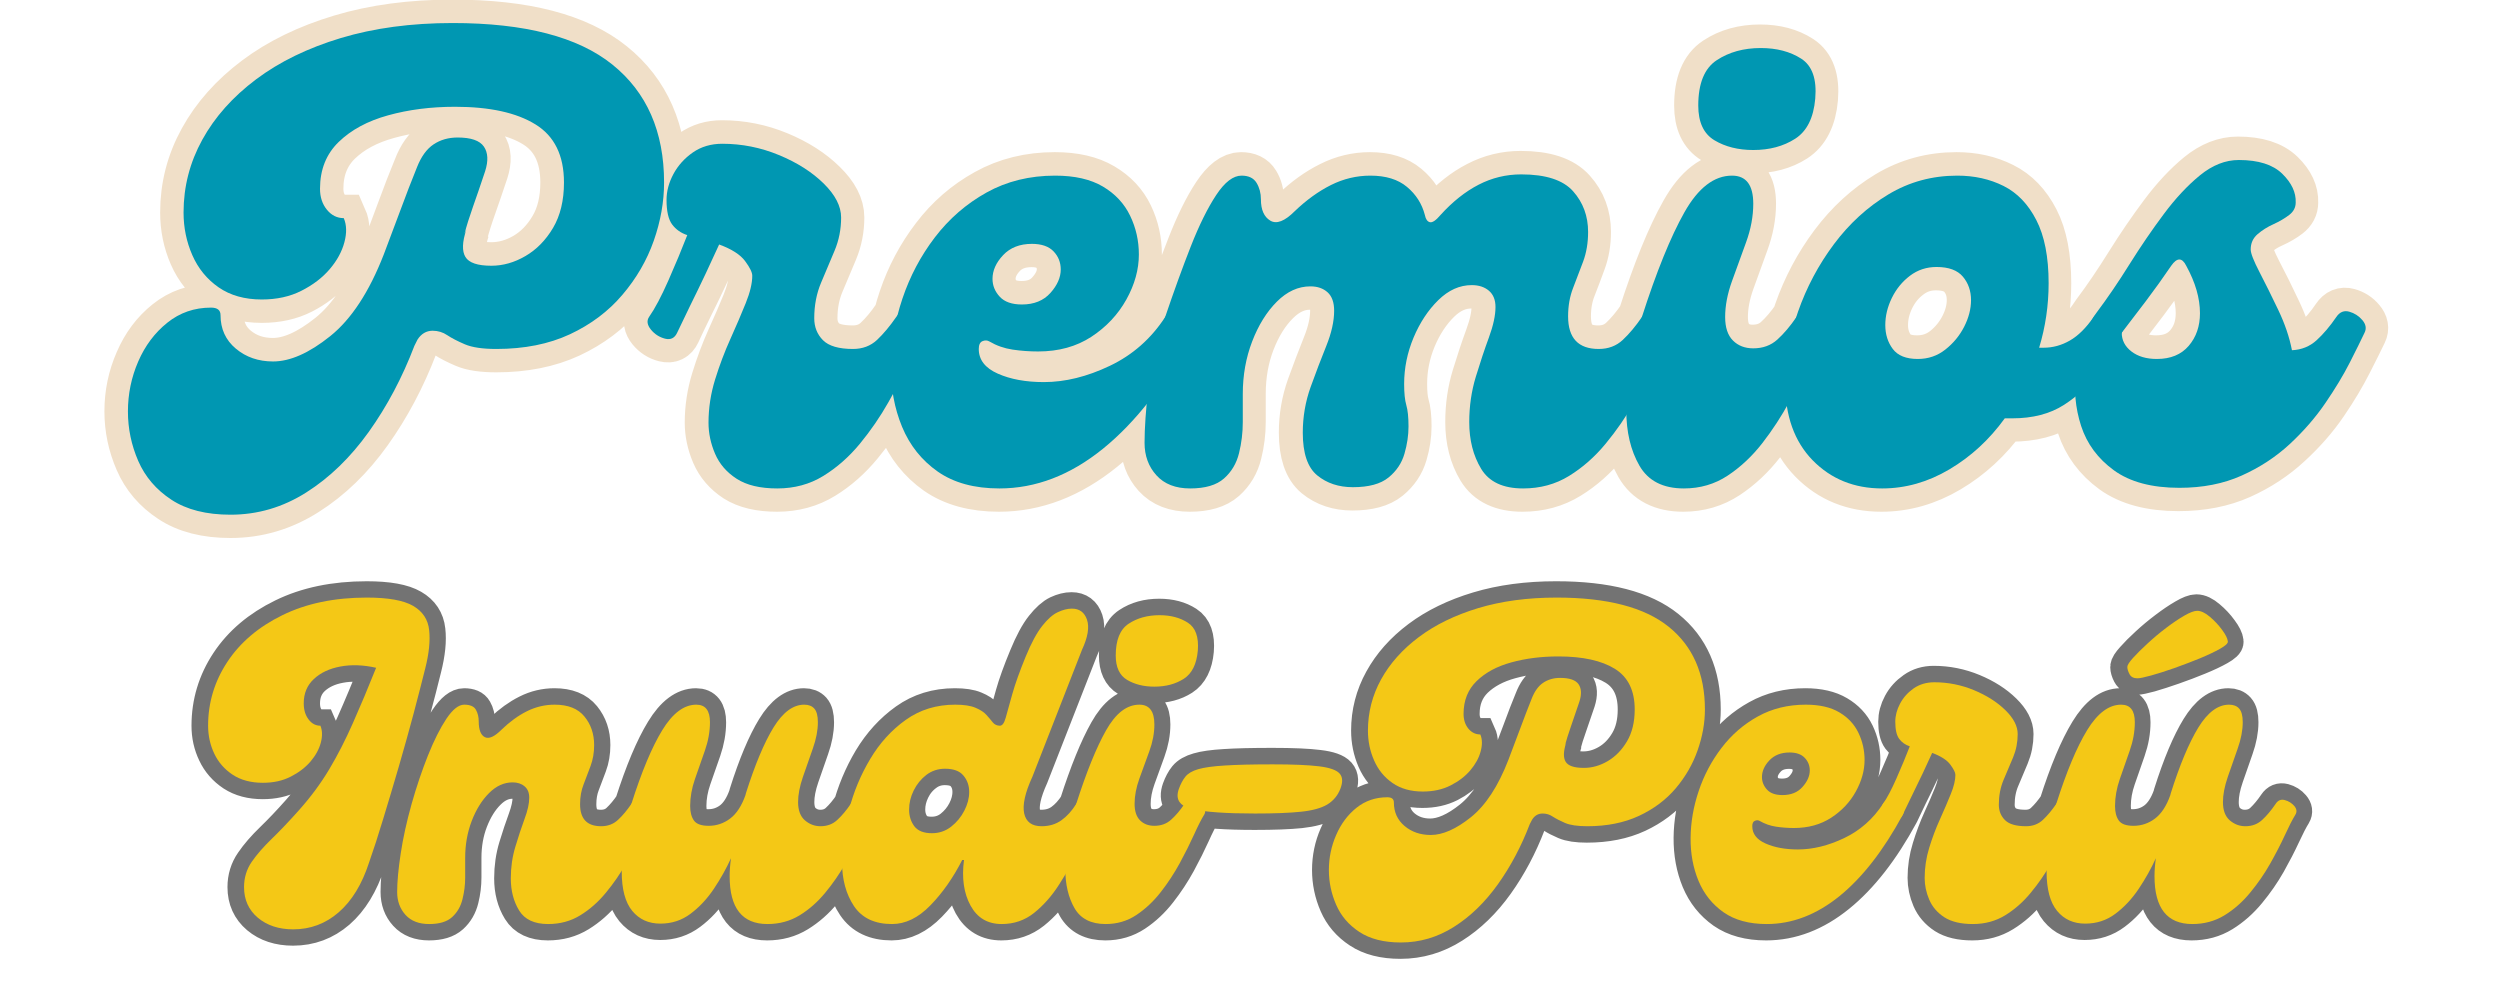 <svg xmlns="http://www.w3.org/2000/svg" xmlns:xlink="http://www.w3.org/1999/xlink" width="500" zoomAndPan="magnify" viewBox="0 0 375 150" height="200" preserveAspectRatio="xMidYMid meet" version="1.0"><defs><g/></defs><path stroke-linecap="butt" transform="matrix(0.696, 0, 0, 0.696, -8.106, 98.922)" fill="none" stroke-linejoin="miter" d="M 74.808 58.133 C 71.717 58.133 69.175 57.302 67.189 55.636 C 65.209 53.964 64.216 51.77 64.216 49.06 C 64.216 47.046 64.771 45.239 65.876 43.64 C 66.982 42.024 68.412 40.369 70.168 38.675 C 71.936 36.969 73.86 34.949 75.936 32.61 C 78.523 29.715 80.728 26.747 82.562 23.7 C 84.392 20.642 86.092 17.332 87.663 13.78 C 89.245 10.212 90.917 6.217 92.667 1.801 C 89.901 1.173 87.332 1.078 84.958 1.526 C 82.607 1.953 80.7 2.851 79.235 4.203 C 77.793 5.555 77.07 7.311 77.07 9.466 C 77.07 10.846 77.412 12.002 78.108 12.922 C 78.815 13.831 79.667 14.285 80.666 14.285 C 81.115 15.284 81.143 16.496 80.761 17.91 C 80.391 19.324 79.651 20.676 78.545 21.972 C 77.44 23.262 76.015 24.356 74.275 25.249 C 72.553 26.124 70.556 26.561 68.278 26.561 C 65.708 26.561 63.537 25.984 61.769 24.833 C 60.002 23.661 58.678 22.146 57.802 20.283 C 56.905 18.426 56.462 16.423 56.462 14.285 C 56.462 9.303 57.847 4.719 60.613 0.533 C 63.402 -3.669 67.363 -7.019 72.497 -9.527 C 77.636 -12.051 83.701 -13.314 90.681 -13.314 C 95.282 -13.314 98.603 -12.713 100.651 -11.513 C 102.699 -10.329 103.844 -8.595 104.091 -6.323 C 104.354 -4.062 104.074 -1.324 103.26 1.897 C 102.57 4.725 101.729 7.973 100.747 11.631 C 99.776 15.278 98.721 19.054 97.582 22.965 C 96.443 26.87 95.321 30.64 94.216 34.27 C 93.122 37.884 92.106 41.054 91.169 43.775 C 89.643 48.437 87.466 52 84.638 54.463 C 81.805 56.91 78.528 58.133 74.808 58.133 Z M 104.108 56.999 C 101.908 56.999 100.208 56.337 99.007 55.013 C 97.807 53.695 97.206 52.056 97.206 50.098 C 97.206 47.899 97.459 45.144 97.969 41.839 C 98.474 38.529 99.26 34.955 100.32 31.106 C 101.398 27.386 102.581 23.902 103.877 20.653 C 105.168 17.41 106.492 14.779 107.844 12.765 C 109.202 10.745 110.476 9.741 111.676 9.741 C 112.939 9.741 113.769 10.1 114.168 10.823 C 114.583 11.547 114.79 12.389 114.79 13.343 C 114.79 15.155 115.228 16.288 116.109 16.731 C 117.001 17.18 118.202 16.642 119.705 15.116 C 121.478 13.427 123.296 12.108 125.176 11.171 C 127.066 10.217 129.058 9.741 131.151 9.741 C 134.046 9.741 136.184 10.593 137.57 12.299 C 138.95 13.993 139.646 16.041 139.646 18.437 C 139.646 20.07 139.393 21.562 138.883 22.914 C 138.389 24.272 137.89 25.591 137.385 26.887 C 136.874 28.177 136.621 29.614 136.621 31.201 C 136.621 34.355 138.136 35.931 141.166 35.931 C 142.614 35.931 143.82 35.477 144.791 34.568 C 145.773 33.648 146.738 32.492 147.675 31.106 C 148.185 30.354 148.842 30.085 149.661 30.298 C 150.491 30.517 151.164 30.938 151.692 31.572 C 152.23 32.2 152.315 32.834 151.944 33.463 C 151.316 34.478 150.553 35.948 149.661 37.873 C 148.78 39.78 147.731 41.822 146.496 44.011 C 145.268 46.176 143.831 48.252 142.182 50.239 C 140.555 52.225 138.714 53.846 136.666 55.109 C 134.624 56.371 132.307 56.999 129.72 56.999 C 126.769 56.999 124.693 56.023 123.492 54.071 C 122.292 52.118 121.691 49.818 121.691 47.169 C 121.691 44.768 122.022 42.485 122.685 40.313 C 123.347 38.147 124.009 36.161 124.671 34.36 C 125.327 32.565 125.658 31.033 125.658 29.771 C 125.658 28.71 125.327 27.891 124.671 27.324 C 124.009 26.752 123.139 26.472 122.062 26.472 C 120.244 26.472 118.561 27.246 117.007 28.8 C 115.469 30.337 114.224 32.34 113.27 34.804 C 112.327 37.244 111.862 39.892 111.862 42.737 L 111.862 46.984 C 111.862 48.555 111.671 50.115 111.284 51.669 C 110.913 53.207 110.178 54.486 109.067 55.501 C 107.962 56.5 106.307 56.999 104.108 56.999 Z M 194.933 31.106 C 195.444 30.354 196.106 30.085 196.92 30.298 C 197.733 30.517 198.412 30.938 198.951 31.572 C 199.489 32.2 199.573 32.834 199.203 33.463 C 198.575 34.478 197.812 35.948 196.92 37.873 C 196.044 39.78 194.99 41.822 193.761 44.011 C 192.526 46.176 191.09 48.252 189.441 50.239 C 187.813 52.225 185.973 53.846 183.925 55.109 C 181.883 56.371 179.566 56.999 176.979 56.999 C 171.565 56.999 168.861 53.571 168.861 46.709 C 168.861 45.509 168.95 44.218 169.135 42.832 C 168.12 45.032 166.891 47.226 165.444 49.408 C 163.996 51.579 162.33 53.369 160.433 54.783 C 158.542 56.203 156.377 56.91 153.93 56.91 C 151.406 56.91 149.38 55.995 147.86 54.16 C 146.35 52.331 145.599 49.492 145.599 45.649 C 145.599 44.201 145.705 42.187 145.918 39.601 C 146.154 37.014 146.738 34.186 147.675 31.106 C 149.891 24.171 152.113 18.88 154.346 15.233 C 156.573 11.57 159.014 9.741 161.656 9.741 C 163.615 9.741 164.591 11.003 164.591 13.522 C 164.591 15.542 164.226 17.584 163.508 19.66 C 162.784 21.742 162.077 23.773 161.381 25.753 C 160.691 27.74 160.344 29.675 160.344 31.572 C 160.344 32.896 160.613 33.934 161.151 34.686 C 161.69 35.438 162.745 35.813 164.31 35.813 C 166.022 35.813 167.564 35.303 168.95 34.27 C 170.336 33.221 171.436 31.538 172.249 29.215 L 172.345 28.823 C 174.297 22.656 176.283 17.932 178.298 14.656 C 180.312 11.379 182.523 9.741 184.918 9.741 C 185.861 9.741 186.579 10.027 187.09 10.593 C 187.595 11.166 187.853 12.142 187.853 13.522 C 187.853 15.295 187.488 17.203 186.764 19.245 C 186.04 21.293 185.334 23.324 184.643 25.338 C 183.953 27.353 183.605 29.148 183.605 30.719 C 183.605 32.486 184.088 33.799 185.059 34.663 C 186.04 35.51 187.168 35.931 188.425 35.931 C 189.873 35.931 191.079 35.477 192.05 34.568 C 193.037 33.648 193.996 32.492 194.933 31.106 Z M 203.815 56.999 C 200.112 56.999 197.385 55.709 195.646 53.122 C 193.912 50.536 193.043 47.355 193.043 43.567 C 193.043 40.05 193.542 36.33 194.541 32.425 C 195.556 28.514 197.088 24.845 199.13 21.416 C 201.195 17.988 203.748 15.189 206.794 13.017 C 209.858 10.835 213.404 9.741 217.432 9.741 C 219.323 9.741 220.787 9.965 221.814 10.408 C 222.863 10.84 223.655 11.356 224.193 11.957 C 224.732 12.557 225.186 13.096 225.557 13.573 C 225.938 14.05 226.449 14.285 227.077 14.285 C 227.588 14.285 227.992 13.719 228.3 12.58 C 228.626 11.441 229.091 9.757 229.708 7.524 C 230.337 5.28 231.324 2.548 232.66 -0.667 C 233.849 -3.557 235.022 -5.745 236.194 -7.221 C 237.361 -8.696 238.478 -9.689 239.538 -10.2 C 240.616 -10.705 241.631 -10.957 242.585 -10.957 C 244.218 -10.957 245.301 -10.149 245.839 -8.539 C 246.378 -6.934 246.013 -4.78 244.756 -2.076 L 234.068 25.249 C 232.503 28.71 231.913 31.353 232.317 33.188 C 232.733 35.017 233.978 35.931 236.054 35.931 C 237.687 35.931 239.101 35.51 240.301 34.663 C 241.502 33.799 242.579 32.615 243.533 31.106 C 244.021 30.354 244.661 30.085 245.446 30.298 C 246.249 30.517 246.905 30.938 247.433 31.572 C 247.971 32.2 248.084 32.834 247.775 33.463 C 246.636 35.662 245.424 38.108 244.134 40.801 C 242.838 43.478 241.401 46.047 239.813 48.51 C 238.248 50.957 236.453 52.982 234.438 54.598 C 232.424 56.203 230.096 56.999 227.447 56.999 C 224.434 56.999 222.196 55.675 220.731 53.033 C 219.284 50.384 218.818 47.108 219.323 43.203 L 218.953 43.203 C 217 47.046 214.717 50.306 212.102 52.982 C 209.488 55.664 206.727 56.999 203.815 56.999 Z M 212.422 37.429 C 213.993 37.429 215.379 36.964 216.579 36.021 C 217.78 35.067 218.723 33.917 219.418 32.565 C 220.109 31.207 220.456 29.872 220.456 28.548 C 220.456 27.162 220.047 25.984 219.233 25.018 C 218.414 24.031 217.096 23.537 215.261 23.537 C 213.757 23.537 212.416 23.986 211.249 24.878 C 210.077 25.753 209.162 26.87 208.5 28.222 C 207.838 29.58 207.507 30.949 207.507 32.329 C 207.507 33.715 207.889 34.916 208.64 35.931 C 209.392 36.93 210.655 37.429 212.422 37.429 Z M 260.337 5.864 C 258.076 5.864 256.124 5.381 254.474 4.41 C 252.841 3.423 252.028 1.672 252.028 -0.852 C 252.028 -4.191 252.959 -6.474 254.822 -7.703 C 256.685 -8.937 258.895 -9.549 261.465 -9.549 C 263.866 -9.549 265.897 -9.016 267.558 -7.939 C 269.236 -6.861 269.954 -4.842 269.707 -1.89 C 269.443 1.016 268.428 3.041 266.661 4.18 C 264.904 5.302 262.8 5.864 260.337 5.864 Z M 249.862 56.999 C 246.703 56.999 244.47 55.855 243.146 53.56 C 241.822 51.254 241.16 48.46 241.16 45.183 C 241.16 42.984 241.373 40.655 241.805 38.192 C 242.254 35.729 242.821 33.373 243.516 31.106 C 245.727 24.233 247.876 18.953 249.952 15.278 C 252.028 11.586 254.424 9.741 257.128 9.741 C 259.266 9.741 260.337 11.154 260.337 13.988 C 260.337 15.879 259.973 17.814 259.254 19.801 C 258.531 21.787 257.824 23.739 257.128 25.664 C 256.438 27.588 256.09 29.4 256.09 31.106 C 256.09 32.677 256.483 33.855 257.268 34.641 C 258.054 35.426 259.075 35.813 260.337 35.813 C 261.796 35.813 263.014 35.376 263.984 34.501 C 264.949 33.625 265.914 32.492 266.868 31.106 C 267.373 30.354 268.018 30.068 268.804 30.253 C 269.589 30.438 270.251 30.865 270.79 31.521 C 271.329 32.183 271.435 32.8 271.115 33.373 C 270.481 34.383 269.746 35.841 268.899 37.732 C 268.052 39.606 267.031 41.654 265.83 43.87 C 264.629 46.07 263.249 48.163 261.695 50.149 C 260.158 52.129 258.413 53.768 256.46 55.064 C 254.508 56.354 252.308 56.999 249.862 56.999 Z M 282.09 33.188 C 275.84 33.188 271.334 32.868 268.563 32.239 C 265.796 31.611 264.82 30.152 265.634 27.88 C 266.021 26.814 266.487 25.939 267.042 25.249 C 267.609 24.553 268.54 24.025 269.836 23.655 C 271.127 23.268 273.034 22.999 275.559 22.847 C 278.078 22.679 281.518 22.595 285.872 22.595 C 290.27 22.595 293.603 22.741 295.864 23.032 C 298.142 23.307 299.612 23.823 300.269 24.575 C 300.931 25.333 300.981 26.432 300.409 27.88 C 299.853 29.339 298.911 30.461 297.57 31.246 C 296.246 32.032 294.355 32.554 291.892 32.817 C 289.451 33.064 286.18 33.188 282.09 33.188 Z M 347.017 -13.314 C 357.924 -13.314 365.97 -11.221 371.154 -7.035 C 376.35 -2.85 378.953 3.086 378.953 10.779 C 378.953 13.668 378.431 16.602 377.382 19.57 C 376.35 22.522 374.784 25.249 372.675 27.74 C 370.565 30.231 367.922 32.223 364.735 33.715 C 361.554 35.191 357.851 35.931 353.637 35.931 C 351.562 35.931 349.968 35.696 348.863 35.219 C 347.752 34.742 346.871 34.287 346.209 33.855 C 345.547 33.406 344.806 33.188 343.993 33.188 C 343.056 33.188 342.298 33.625 341.732 34.501 L 341.243 35.449 L 341.524 34.775 L 341.243 35.449 C 339.414 40.229 337.114 44.561 334.348 48.437 C 331.576 52.314 328.423 55.367 324.883 57.6 C 321.359 59.844 317.555 60.972 313.459 60.972 C 309.801 60.972 306.816 60.209 304.51 58.683 C 302.215 57.179 300.555 55.232 299.522 52.847 C 298.479 50.446 297.957 47.955 297.957 45.368 C 297.957 42.726 298.479 40.207 299.522 37.822 C 300.555 35.426 302.013 33.468 303.91 31.965 C 305.801 30.438 308.006 29.675 310.531 29.675 C 311.468 29.675 311.939 30.057 311.939 30.809 C 311.939 32.901 312.707 34.59 314.245 35.886 C 315.799 37.177 317.679 37.822 319.878 37.822 C 322.459 37.822 325.348 36.548 328.53 33.996 C 331.716 31.437 334.41 27.324 336.609 21.646 C 337.439 19.509 338.275 17.293 339.123 15.003 C 339.97 12.692 340.806 10.532 341.636 8.517 C 342.27 6.873 343.101 5.701 344.127 5.011 C 345.177 4.315 346.394 3.973 347.774 3.973 C 349.789 3.973 351.113 4.433 351.747 5.353 C 352.375 6.262 352.437 7.502 351.932 9.073 C 351.236 11.149 350.625 12.95 350.086 14.47 C 349.547 15.98 349.121 17.332 348.812 18.533 L 349.093 17.865 C 348.459 19.756 348.414 21.147 348.953 22.039 C 349.491 22.914 350.798 23.358 352.874 23.358 C 354.647 23.358 356.359 22.87 358.019 21.899 C 359.697 20.917 361.083 19.492 362.177 17.635 C 363.282 15.772 363.838 13.488 363.838 10.779 C 363.838 6.688 362.401 3.754 359.523 1.987 C 356.662 0.219 352.616 -0.667 347.382 -0.667 C 343.74 -0.667 340.368 -0.235 337.277 0.623 C 334.185 1.47 331.694 2.811 329.798 4.64 C 327.924 6.47 326.987 8.832 326.987 11.727 C 326.987 12.984 327.329 14.05 328.025 14.908 C 328.715 15.755 329.562 16.176 330.561 16.176 C 331.01 17.18 331.038 18.387 330.656 19.801 C 330.286 21.214 329.545 22.572 328.44 23.863 C 327.329 25.153 325.909 26.247 324.17 27.139 C 322.448 28.015 320.456 28.452 318.195 28.452 C 315.608 28.452 313.431 27.841 311.664 26.606 C 309.891 25.378 308.572 23.756 307.692 21.742 C 306.816 19.722 306.379 17.584 306.379 15.323 C 306.379 11.418 307.321 7.749 309.218 4.315 C 311.108 0.87 313.813 -2.177 317.336 -4.819 C 320.86 -7.467 325.13 -9.543 330.145 -11.053 C 335.161 -12.562 340.783 -13.314 347.017 -13.314 Z M 392.284 56.999 C 388.502 56.999 385.394 56.152 382.965 54.463 C 380.546 52.752 378.757 50.502 377.584 47.702 C 376.417 44.886 375.85 41.794 375.878 38.422 C 375.912 35.056 376.495 31.684 377.634 28.318 C 378.773 24.946 380.412 21.865 382.549 19.066 C 384.687 16.249 387.285 13.993 390.348 12.299 C 393.406 10.593 396.862 9.741 400.711 9.741 C 403.662 9.741 406.069 10.296 407.932 11.401 C 409.795 12.495 411.164 13.954 412.039 15.783 C 412.914 17.618 413.352 19.57 413.352 21.646 C 413.352 23.924 412.724 26.191 411.461 28.452 C 410.216 30.719 408.454 32.593 406.176 34.085 C 403.915 35.561 401.239 36.302 398.147 36.302 C 396.823 36.302 395.533 36.206 394.27 36.021 C 393.008 35.825 391.846 35.409 390.786 34.775 C 390.46 34.59 390.107 34.585 389.725 34.753 C 389.355 34.91 389.17 35.303 389.17 35.931 C 389.17 37.564 390.129 38.81 392.054 39.668 C 393.978 40.515 396.296 40.942 399 40.942 C 402.215 40.942 405.536 40.122 408.97 38.495 C 412.398 36.846 415.187 34.383 417.324 31.106 C 417.829 30.354 418.491 30.085 419.305 30.298 C 420.141 30.517 420.814 30.938 421.336 31.572 C 421.875 32.2 421.959 32.834 421.594 33.463 C 417.425 41.155 412.864 47.001 407.91 51.002 C 402.972 55.002 397.76 56.999 392.284 56.999 Z M 395.701 29.215 C 397.519 29.215 398.938 28.632 399.971 27.465 C 401.014 26.292 401.542 25.108 401.542 23.908 C 401.542 22.847 401.177 21.938 400.453 21.186 C 399.729 20.418 398.646 20.031 397.199 20.031 C 395.37 20.031 393.917 20.603 392.839 21.742 C 391.779 22.881 391.246 24.076 391.246 25.338 C 391.246 26.337 391.611 27.24 392.334 28.037 C 393.053 28.823 394.18 29.215 395.701 29.215 Z M 454.664 31.106 C 455.174 30.354 455.836 30.085 456.65 30.298 C 457.463 30.517 458.142 30.938 458.681 31.572 C 459.219 32.2 459.298 32.834 458.911 33.463 C 458.282 34.478 457.525 35.948 456.65 37.873 C 455.775 39.78 454.72 41.822 453.491 44.011 C 452.257 46.176 450.82 48.252 449.171 50.239 C 447.544 52.225 445.703 53.846 443.655 55.109 C 441.613 56.371 439.296 56.999 436.709 56.999 C 434.128 56.999 432.075 56.517 430.549 55.546 C 429.045 54.564 427.957 53.302 427.295 51.759 C 426.633 50.21 426.307 48.645 426.307 47.08 C 426.307 44.875 426.633 42.709 427.295 40.571 C 427.957 38.417 428.725 36.363 429.606 34.411 C 430.498 32.453 431.273 30.663 431.935 29.03 C 432.597 27.386 432.928 25.995 432.928 24.856 C 432.928 24.362 432.563 23.633 431.845 22.662 C 431.121 21.68 429.814 20.838 427.917 20.148 C 427.351 21.394 426.672 22.853 425.886 24.53 C 425.106 26.208 424.31 27.846 423.513 29.445 C 422.728 31.044 422.088 32.385 421.594 33.463 C 421.213 34.276 420.59 34.579 419.726 34.36 C 418.884 34.147 418.172 33.693 417.605 33.002 C 417.05 32.307 416.96 31.678 417.33 31.106 C 418.222 29.849 419.198 28.003 420.259 25.568 C 421.336 23.139 422.284 20.855 423.098 18.718 C 422.161 18.409 421.403 17.876 420.837 17.124 C 420.264 16.356 419.984 15.127 419.984 13.432 C 419.984 12.108 420.326 10.801 421.022 9.511 C 421.712 8.214 422.688 7.132 423.951 6.256 C 425.213 5.364 426.689 4.915 428.383 4.915 C 431.351 4.915 434.201 5.488 436.945 6.627 C 439.683 7.766 441.933 9.202 443.706 10.941 C 445.473 12.664 446.36 14.369 446.36 16.064 C 446.36 17.831 446.029 19.509 445.367 21.091 C 444.705 22.662 444.026 24.272 443.336 25.916 C 442.64 27.549 442.298 29.339 442.298 31.291 C 442.298 32.615 442.735 33.726 443.611 34.618 C 444.486 35.494 446.006 35.931 448.155 35.931 C 449.603 35.931 450.809 35.477 451.78 34.568 C 452.767 33.648 453.727 32.492 454.664 31.106 Z M 472.152 4.063 C 471.339 4.063 470.766 3.765 470.446 3.165 C 470.138 2.564 469.986 2.048 469.986 1.616 C 469.986 1.235 470.39 0.584 471.21 -0.319 C 472.023 -1.245 473.061 -2.283 474.323 -3.439 C 475.586 -4.606 476.921 -5.723 478.335 -6.783 C 479.755 -7.86 481.062 -8.747 482.263 -9.437 C 483.463 -10.144 484.378 -10.497 485.006 -10.497 C 485.82 -10.497 486.729 -10.065 487.727 -9.207 C 488.743 -8.36 489.629 -7.411 490.381 -6.368 C 491.15 -5.335 491.571 -4.505 491.627 -3.877 C 491.689 -3.489 491.139 -2.968 489.966 -2.306 C 488.799 -1.644 487.329 -0.953 485.562 -0.23 C 483.806 0.494 481.982 1.184 480.091 1.846 C 478.2 2.508 476.528 3.047 475.087 3.462 C 473.639 3.861 472.663 4.063 472.152 4.063 Z M 501.922 31.106 C 502.427 30.354 503.089 30.085 503.909 30.298 C 504.722 30.517 505.395 30.938 505.934 31.572 C 506.473 32.2 506.563 32.834 506.192 33.463 C 505.558 34.478 504.801 35.948 503.909 37.873 C 503.028 39.78 501.973 41.822 500.744 44.011 C 499.515 46.176 498.074 48.252 496.43 50.239 C 494.797 52.225 492.962 53.846 490.914 55.109 C 488.866 56.371 486.555 56.999 483.968 56.999 C 478.554 56.999 475.844 53.571 475.844 46.709 C 475.844 45.509 475.939 44.218 476.124 42.832 C 475.109 45.032 473.875 47.226 472.433 49.408 C 470.985 51.579 469.313 53.369 467.422 54.783 C 465.532 56.203 463.36 56.91 460.914 56.91 C 458.395 56.91 456.369 55.995 454.849 54.16 C 453.339 52.331 452.582 49.492 452.582 45.649 C 452.582 44.201 452.694 42.187 452.907 39.601 C 453.137 37.014 453.721 34.186 454.664 31.106 C 456.874 24.171 459.102 18.88 461.329 15.233 C 463.562 11.57 465.997 9.741 468.645 9.741 C 470.598 9.741 471.574 11.003 471.574 13.522 C 471.574 15.542 471.215 17.584 470.491 19.66 C 469.768 21.742 469.061 23.773 468.371 25.753 C 467.675 27.74 467.333 29.675 467.333 31.572 C 467.333 32.896 467.602 33.934 468.14 34.686 C 468.679 35.438 469.728 35.813 471.299 35.813 C 473.005 35.813 474.553 35.303 475.939 34.27 C 477.32 33.221 478.425 31.538 479.238 29.215 L 479.328 28.823 C 481.286 22.656 483.267 17.932 485.281 14.656 C 487.301 11.379 489.506 9.741 491.907 9.741 C 492.844 9.741 493.568 10.027 494.073 10.593 C 494.584 11.166 494.836 12.142 494.836 13.522 C 494.836 15.295 494.477 17.203 493.753 19.245 C 493.03 21.293 492.323 23.324 491.627 25.338 C 490.937 27.353 490.589 29.148 490.589 30.719 C 490.589 32.486 491.077 33.799 492.048 34.663 C 493.03 35.51 494.152 35.931 495.414 35.931 C 496.862 35.931 498.068 35.477 499.039 34.568 C 500.02 33.648 500.985 32.492 501.922 31.106 Z M 501.922 31.106 " stroke="#737373" stroke-width="7.09" stroke-opacity="1" stroke-miterlimit="4"/><g fill="#f4c816" fill-opacity="1"><g transform="translate(32.263, 138.606)"><g><path d="M 11.719 0.797 C 9.562 0.797 7.789 0.211 6.406 -0.953 C 5.031 -2.117 4.344 -3.645 4.344 -5.531 C 4.344 -6.938 4.723 -8.195 5.484 -9.312 C 6.254 -10.426 7.254 -11.578 8.484 -12.766 C 9.711 -13.953 11.051 -15.359 12.5 -16.984 C 14.301 -18.992 15.836 -21.062 17.109 -23.188 C 18.379 -25.32 19.562 -27.629 20.656 -30.109 C 21.758 -32.586 22.926 -35.363 24.156 -38.438 C 22.219 -38.875 20.426 -38.938 18.781 -38.625 C 17.145 -38.32 15.82 -37.695 14.812 -36.75 C 13.801 -35.812 13.297 -34.598 13.297 -33.109 C 13.297 -32.141 13.535 -31.336 14.016 -30.703 C 14.492 -30.066 15.086 -29.75 15.797 -29.75 C 16.098 -29.039 16.117 -28.191 15.859 -27.203 C 15.598 -26.223 15.082 -25.281 14.312 -24.375 C 13.539 -23.477 12.551 -22.723 11.344 -22.109 C 10.145 -21.492 8.754 -21.188 7.172 -21.188 C 5.367 -21.188 3.852 -21.594 2.625 -22.406 C 1.406 -23.219 0.488 -24.27 -0.125 -25.562 C -0.738 -26.863 -1.047 -28.258 -1.047 -29.75 C -1.047 -33.219 -0.082 -36.41 1.844 -39.328 C 3.77 -42.242 6.52 -44.578 10.094 -46.328 C 13.676 -48.086 17.898 -48.969 22.766 -48.969 C 25.973 -48.969 28.289 -48.551 29.719 -47.719 C 31.145 -46.883 31.941 -45.676 32.109 -44.094 C 32.285 -42.508 32.094 -40.602 31.531 -38.375 C 31.039 -36.395 30.457 -34.129 29.781 -31.578 C 29.102 -29.035 28.367 -26.406 27.578 -23.688 C 26.785 -20.969 26.004 -18.348 25.234 -15.828 C 24.473 -13.305 23.758 -11.102 23.094 -9.219 C 22.039 -5.969 20.523 -3.484 18.547 -1.766 C 16.578 -0.055 14.301 0.797 11.719 0.797 Z M 11.719 0.797 "/></g></g></g><g fill="#f4c816" fill-opacity="1"><g transform="translate(60.23, 138.606)"><g><path d="M 4.141 0 C 2.609 0 1.426 -0.457 0.594 -1.375 C -0.238 -2.301 -0.656 -3.441 -0.656 -4.797 C -0.656 -6.336 -0.477 -8.258 -0.125 -10.562 C 0.219 -12.863 0.766 -15.352 1.516 -18.031 C 2.254 -20.625 3.07 -23.047 3.969 -25.297 C 4.875 -27.555 5.797 -29.391 6.734 -30.797 C 7.68 -32.203 8.57 -32.906 9.406 -32.906 C 10.289 -32.906 10.875 -32.648 11.156 -32.141 C 11.438 -31.641 11.578 -31.062 11.578 -30.406 C 11.578 -29.133 11.883 -28.344 12.5 -28.031 C 13.113 -27.727 13.945 -28.102 15 -29.156 C 16.227 -30.344 17.5 -31.266 18.812 -31.922 C 20.133 -32.578 21.52 -32.906 22.969 -32.906 C 24.988 -32.906 26.477 -32.312 27.438 -31.125 C 28.406 -29.945 28.891 -28.52 28.891 -26.844 C 28.891 -25.707 28.711 -24.664 28.359 -23.719 C 28.016 -22.781 27.664 -21.859 27.312 -20.953 C 26.957 -20.055 26.781 -19.062 26.781 -17.969 C 26.781 -15.77 27.832 -14.672 29.938 -14.672 C 30.945 -14.672 31.789 -14.988 32.469 -15.625 C 33.156 -16.258 33.828 -17.062 34.484 -18.031 C 34.836 -18.562 35.297 -18.75 35.859 -18.594 C 36.43 -18.438 36.906 -18.141 37.281 -17.703 C 37.656 -17.266 37.711 -16.828 37.453 -16.391 C 37.016 -15.68 36.488 -14.656 35.875 -13.312 C 35.258 -11.977 34.52 -10.555 33.656 -9.047 C 32.801 -7.535 31.801 -6.086 30.656 -4.703 C 29.52 -3.316 28.238 -2.188 26.812 -1.312 C 25.395 -0.438 23.785 0 21.984 0 C 19.922 0 18.473 -0.676 17.641 -2.031 C 16.805 -3.395 16.391 -5 16.391 -6.844 C 16.391 -8.508 16.617 -10.098 17.078 -11.609 C 17.535 -13.129 17.992 -14.516 18.453 -15.766 C 18.922 -17.016 19.156 -18.078 19.156 -18.953 C 19.156 -19.703 18.922 -20.27 18.453 -20.656 C 17.992 -21.051 17.395 -21.25 16.656 -21.25 C 15.375 -21.25 14.195 -20.711 13.125 -19.641 C 12.051 -18.566 11.188 -17.176 10.531 -15.469 C 9.875 -13.758 9.547 -11.914 9.547 -9.938 L 9.547 -6.969 C 9.547 -5.875 9.41 -4.789 9.141 -3.719 C 8.879 -2.645 8.363 -1.754 7.594 -1.047 C 6.832 -0.348 5.68 0 4.141 0 Z M 4.141 0 "/></g></g></g><g fill="#f4c816" fill-opacity="1"><g transform="translate(93.197, 138.606)"><g><path d="M 34.422 -18.031 C 34.773 -18.562 35.234 -18.75 35.797 -18.594 C 36.367 -18.438 36.844 -18.141 37.219 -17.703 C 37.594 -17.266 37.645 -16.828 37.375 -16.391 C 36.938 -15.68 36.41 -14.656 35.797 -13.312 C 35.18 -11.977 34.445 -10.555 33.594 -9.047 C 32.738 -7.535 31.738 -6.086 30.594 -4.703 C 29.457 -3.316 28.176 -2.188 26.75 -1.312 C 25.32 -0.438 23.711 0 21.922 0 C 18.141 0 16.25 -2.391 16.25 -7.172 C 16.25 -8.004 16.316 -8.906 16.453 -9.875 C 15.754 -8.332 14.898 -6.805 13.891 -5.297 C 12.879 -3.785 11.711 -2.535 10.391 -1.547 C 9.078 -0.555 7.566 -0.062 5.859 -0.062 C 4.098 -0.062 2.691 -0.695 1.641 -1.969 C 0.586 -3.25 0.062 -5.223 0.062 -7.891 C 0.062 -8.898 0.141 -10.305 0.297 -12.109 C 0.453 -13.91 0.859 -15.883 1.516 -18.031 C 3.047 -22.852 4.586 -26.535 6.141 -29.078 C 7.703 -31.629 9.406 -32.906 11.25 -32.906 C 12.613 -32.906 13.297 -32.031 13.297 -30.281 C 13.297 -28.875 13.039 -27.445 12.531 -26 C 12.031 -24.551 11.535 -23.133 11.047 -21.75 C 10.566 -20.363 10.328 -19.016 10.328 -17.703 C 10.328 -16.785 10.516 -16.062 10.891 -15.531 C 11.266 -15 12 -14.734 13.094 -14.734 C 14.281 -14.734 15.352 -15.094 16.312 -15.812 C 17.281 -16.539 18.051 -17.719 18.625 -19.344 L 18.688 -19.609 C 20.051 -23.91 21.43 -27.203 22.828 -29.484 C 24.234 -31.766 25.77 -32.906 27.438 -32.906 C 28.102 -32.906 28.609 -32.707 28.953 -32.312 C 29.305 -31.914 29.484 -31.238 29.484 -30.281 C 29.484 -29.051 29.227 -27.723 28.719 -26.297 C 28.219 -24.867 27.723 -23.453 27.234 -22.047 C 26.754 -20.641 26.516 -19.391 26.516 -18.297 C 26.516 -17.066 26.852 -16.156 27.531 -15.562 C 28.219 -14.969 29 -14.672 29.875 -14.672 C 30.883 -14.672 31.727 -14.988 32.406 -15.625 C 33.094 -16.258 33.766 -17.062 34.422 -18.031 Z M 34.422 -18.031 "/></g></g></g><g fill="#f4c816" fill-opacity="1"><g transform="translate(126.099, 138.606)"><g><path d="M 7.703 0 C 5.109 0 3.207 -0.895 2 -2.688 C 0.801 -4.488 0.203 -6.707 0.203 -9.344 C 0.203 -11.801 0.551 -14.391 1.25 -17.109 C 1.945 -19.828 3.008 -22.379 4.438 -24.766 C 5.863 -27.16 7.641 -29.113 9.766 -30.625 C 11.898 -32.145 14.367 -32.906 17.172 -32.906 C 18.492 -32.906 19.516 -32.75 20.234 -32.438 C 20.961 -32.133 21.508 -31.773 21.875 -31.359 C 22.25 -30.941 22.566 -30.566 22.828 -30.234 C 23.098 -29.91 23.453 -29.75 23.891 -29.75 C 24.242 -29.75 24.531 -30.141 24.75 -30.922 C 24.969 -31.711 25.297 -32.891 25.734 -34.453 C 26.172 -36.016 26.848 -37.91 27.766 -40.141 C 28.598 -42.16 29.422 -43.688 30.234 -44.719 C 31.047 -45.75 31.828 -46.438 32.578 -46.781 C 33.328 -47.133 34.031 -47.312 34.688 -47.312 C 35.82 -47.312 36.578 -46.754 36.953 -45.641 C 37.328 -44.523 37.078 -43.023 36.203 -41.141 L 28.766 -22.109 C 27.66 -19.703 27.25 -17.859 27.531 -16.578 C 27.82 -15.305 28.691 -14.672 30.141 -14.672 C 31.285 -14.672 32.273 -14.969 33.109 -15.562 C 33.941 -16.156 34.688 -16.977 35.344 -18.031 C 35.695 -18.562 36.145 -18.75 36.688 -18.594 C 37.238 -18.438 37.695 -18.141 38.062 -17.703 C 38.438 -17.266 38.516 -16.828 38.297 -16.391 C 37.516 -14.848 36.672 -13.145 35.766 -11.281 C 34.867 -9.414 33.867 -7.629 32.766 -5.922 C 31.672 -4.211 30.422 -2.797 29.016 -1.672 C 27.617 -0.555 26 0 24.156 0 C 22.051 0 20.492 -0.922 19.484 -2.766 C 18.473 -4.609 18.145 -6.891 18.5 -9.609 L 18.234 -9.609 C 16.867 -6.93 15.273 -4.66 13.453 -2.797 C 11.641 -0.93 9.723 0 7.703 0 Z M 13.688 -13.625 C 14.781 -13.625 15.742 -13.953 16.578 -14.609 C 17.41 -15.266 18.066 -16.062 18.547 -17 C 19.035 -17.945 19.281 -18.883 19.281 -19.812 C 19.281 -20.77 18.992 -21.586 18.422 -22.266 C 17.859 -22.953 16.938 -23.297 15.656 -23.297 C 14.602 -23.297 13.672 -22.988 12.859 -22.375 C 12.055 -21.758 11.422 -20.977 10.953 -20.031 C 10.492 -19.094 10.266 -18.141 10.266 -17.172 C 10.266 -16.211 10.523 -15.379 11.047 -14.672 C 11.578 -13.973 12.457 -13.625 13.688 -13.625 Z M 13.688 -13.625 "/></g></g></g><g fill="#f4c816" fill-opacity="1"><g transform="translate(159.922, 138.606)"><g><path d="M 13.234 -35.609 C 11.648 -35.609 10.285 -35.945 9.141 -36.625 C 8.004 -37.301 7.438 -38.52 7.438 -40.281 C 7.438 -42.602 8.082 -44.191 9.375 -45.047 C 10.664 -45.898 12.211 -46.328 14.016 -46.328 C 15.68 -46.328 17.094 -45.953 18.25 -45.203 C 19.414 -44.461 19.914 -43.062 19.75 -41 C 19.57 -38.977 18.867 -37.57 17.641 -36.781 C 16.41 -36 14.941 -35.609 13.234 -35.609 Z M 5.922 0 C 3.723 0 2.164 -0.797 1.25 -2.391 C 0.332 -3.992 -0.125 -5.941 -0.125 -8.234 C -0.125 -9.766 0.023 -11.383 0.328 -13.094 C 0.641 -14.801 1.035 -16.445 1.516 -18.031 C 3.047 -22.812 4.535 -26.484 5.984 -29.047 C 7.43 -31.617 9.098 -32.906 10.984 -32.906 C 12.484 -32.906 13.234 -31.914 13.234 -29.938 C 13.234 -28.625 12.977 -27.273 12.469 -25.891 C 11.969 -24.516 11.473 -23.156 10.984 -21.812 C 10.504 -20.477 10.266 -19.219 10.266 -18.031 C 10.266 -16.938 10.535 -16.113 11.078 -15.562 C 11.629 -15.008 12.348 -14.734 13.234 -14.734 C 14.234 -14.734 15.07 -15.039 15.75 -15.656 C 16.438 -16.27 17.109 -17.062 17.766 -18.031 C 18.117 -18.562 18.566 -18.758 19.109 -18.625 C 19.66 -18.488 20.125 -18.191 20.5 -17.734 C 20.875 -17.273 20.953 -16.848 20.734 -16.453 C 20.297 -15.754 19.781 -14.742 19.188 -13.422 C 18.594 -12.109 17.879 -10.68 17.047 -9.141 C 16.211 -7.609 15.254 -6.148 14.172 -4.766 C 13.098 -3.391 11.879 -2.25 10.516 -1.344 C 9.16 -0.445 7.629 0 5.922 0 Z M 5.922 0 "/></g></g></g><g fill="#f4c816" fill-opacity="1"><g transform="translate(176.109, 138.606)"><g><path d="M 12.172 -16.578 C 7.828 -16.578 4.691 -16.797 2.766 -17.234 C 0.836 -17.68 0.156 -18.691 0.719 -20.266 C 0.988 -21.016 1.316 -21.629 1.703 -22.109 C 2.098 -22.598 2.742 -22.973 3.641 -23.234 C 4.547 -23.492 5.875 -23.676 7.625 -23.781 C 9.383 -23.895 11.781 -23.953 14.812 -23.953 C 17.883 -23.953 20.207 -23.852 21.781 -23.656 C 23.363 -23.457 24.383 -23.094 24.844 -22.562 C 25.301 -22.039 25.332 -21.273 24.938 -20.266 C 24.539 -19.254 23.883 -18.473 22.969 -17.922 C 22.051 -17.379 20.734 -17.02 19.016 -16.844 C 17.305 -16.664 15.023 -16.578 12.172 -16.578 Z M 12.172 -16.578 "/></g></g></g><g fill="#f4c816" fill-opacity="1"><g transform="translate(202.628, 138.606)"><g><path d="M 30.859 -48.969 C 38.453 -48.969 44.055 -47.508 47.672 -44.594 C 51.297 -41.676 53.109 -37.539 53.109 -32.188 C 53.109 -30.164 52.742 -28.125 52.016 -26.062 C 51.297 -24 50.203 -22.098 48.734 -20.359 C 47.266 -18.629 45.422 -17.25 43.203 -16.219 C 40.984 -15.188 38.406 -14.672 35.469 -14.672 C 34.02 -14.672 32.91 -14.832 32.141 -15.156 C 31.379 -15.488 30.766 -15.805 30.297 -16.109 C 29.836 -16.422 29.328 -16.578 28.766 -16.578 C 28.098 -16.578 27.57 -16.27 27.188 -15.656 L 26.844 -15 L 27.047 -15.469 L 26.844 -15 C 25.57 -11.664 23.973 -8.648 22.047 -5.953 C 20.117 -3.254 17.926 -1.129 15.469 0.422 C 13.008 1.984 10.352 2.766 7.5 2.766 C 4.957 2.766 2.883 2.238 1.281 1.188 C -0.32 0.133 -1.484 -1.223 -2.203 -2.891 C -2.93 -4.555 -3.297 -6.289 -3.297 -8.094 C -3.297 -9.938 -2.93 -11.691 -2.203 -13.359 C -1.484 -15.023 -0.469 -16.383 0.844 -17.438 C 2.164 -18.488 3.707 -19.016 5.469 -19.016 C 6.125 -19.016 6.453 -18.754 6.453 -18.234 C 6.453 -16.785 6.988 -15.609 8.062 -14.703 C 9.133 -13.805 10.441 -13.359 11.984 -13.359 C 13.773 -13.359 15.781 -14.242 18 -16.016 C 20.219 -17.797 22.094 -20.66 23.625 -24.609 C 24.195 -26.098 24.781 -27.645 25.375 -29.25 C 25.969 -30.852 26.547 -32.359 27.109 -33.766 C 27.547 -34.898 28.125 -35.707 28.844 -36.188 C 29.57 -36.676 30.422 -36.922 31.391 -36.922 C 32.797 -36.922 33.719 -36.602 34.156 -35.969 C 34.594 -35.332 34.633 -34.461 34.281 -33.359 C 33.801 -31.91 33.375 -30.66 33 -29.609 C 32.633 -28.555 32.336 -27.613 32.109 -26.781 L 32.312 -27.25 C 31.875 -25.926 31.844 -24.957 32.219 -24.344 C 32.594 -23.727 33.504 -23.422 34.953 -23.422 C 36.18 -23.422 37.375 -23.758 38.531 -24.438 C 39.695 -25.125 40.66 -26.113 41.422 -27.406 C 42.191 -28.707 42.578 -30.301 42.578 -32.188 C 42.578 -35.031 41.578 -37.066 39.578 -38.297 C 37.586 -39.523 34.77 -40.141 31.125 -40.141 C 28.582 -40.141 26.234 -39.844 24.078 -39.25 C 21.93 -38.664 20.195 -37.734 18.875 -36.453 C 17.562 -35.18 16.906 -33.539 16.906 -31.531 C 16.906 -30.645 17.145 -29.906 17.625 -29.312 C 18.113 -28.727 18.711 -28.438 19.422 -28.438 C 19.723 -27.727 19.738 -26.879 19.469 -25.891 C 19.207 -24.91 18.691 -23.969 17.922 -23.062 C 17.16 -22.164 16.176 -21.41 14.969 -20.797 C 13.758 -20.18 12.367 -19.875 10.797 -19.875 C 8.992 -19.875 7.477 -20.301 6.25 -21.156 C 5.02 -22.008 4.098 -23.141 3.484 -24.547 C 2.867 -25.953 2.562 -27.441 2.562 -29.016 C 2.562 -31.742 3.219 -34.301 4.531 -36.688 C 5.852 -39.082 7.742 -41.203 10.203 -43.047 C 12.66 -44.891 15.629 -46.336 19.109 -47.391 C 22.598 -48.441 26.516 -48.969 30.859 -48.969 Z M 30.859 -48.969 "/></g></g></g><g fill="#f4c816" fill-opacity="1"><g transform="translate(252.638, 138.606)"><g><path d="M 12.375 0 C 9.738 0 7.578 -0.586 5.891 -1.766 C 4.203 -2.953 2.953 -4.52 2.141 -6.469 C 1.328 -8.426 0.93 -10.578 0.953 -12.922 C 0.973 -15.273 1.379 -17.625 2.172 -19.969 C 2.961 -22.32 4.102 -24.473 5.594 -26.422 C 7.082 -28.379 8.891 -29.945 11.016 -31.125 C 13.148 -32.312 15.555 -32.906 18.234 -32.906 C 20.297 -32.906 21.973 -32.52 23.266 -31.75 C 24.555 -30.988 25.508 -29.969 26.125 -28.688 C 26.738 -27.414 27.047 -26.055 27.047 -24.609 C 27.047 -23.035 26.609 -21.457 25.734 -19.875 C 24.859 -18.289 23.629 -16.984 22.047 -15.953 C 20.461 -14.922 18.598 -14.406 16.453 -14.406 C 15.535 -14.406 14.633 -14.473 13.75 -14.609 C 12.875 -14.742 12.062 -15.031 11.312 -15.469 C 11.094 -15.594 10.852 -15.598 10.594 -15.484 C 10.332 -15.379 10.203 -15.109 10.203 -14.672 C 10.203 -13.535 10.867 -12.672 12.203 -12.078 C 13.547 -11.484 15.16 -11.188 17.047 -11.188 C 19.285 -11.188 21.598 -11.754 23.984 -12.891 C 26.379 -14.035 28.32 -15.75 29.812 -18.031 C 30.164 -18.562 30.625 -18.75 31.188 -18.594 C 31.758 -18.438 32.234 -18.141 32.609 -17.703 C 32.984 -17.266 33.039 -16.828 32.781 -16.391 C 29.883 -11.035 26.711 -6.961 23.266 -4.172 C 19.816 -1.391 16.188 0 12.375 0 Z M 14.734 -19.344 C 16.016 -19.344 17.016 -19.75 17.734 -20.562 C 18.461 -21.375 18.828 -22.195 18.828 -23.031 C 18.828 -23.781 18.57 -24.414 18.062 -24.938 C 17.562 -25.469 16.805 -25.734 15.797 -25.734 C 14.523 -25.734 13.516 -25.336 12.766 -24.547 C 12.023 -23.754 11.656 -22.922 11.656 -22.047 C 11.656 -21.348 11.906 -20.723 12.406 -20.172 C 12.906 -19.617 13.68 -19.344 14.734 -19.344 Z M 14.734 -19.344 "/></g></g></g><g fill="#f4c816" fill-opacity="1"><g transform="translate(280.934, 138.606)"><g><path d="M 27.516 -18.031 C 27.859 -18.562 28.316 -18.75 28.891 -18.594 C 29.461 -18.438 29.93 -18.141 30.297 -17.703 C 30.672 -17.266 30.727 -16.828 30.469 -16.391 C 30.031 -15.68 29.504 -14.656 28.891 -13.312 C 28.273 -11.977 27.539 -10.555 26.688 -9.047 C 25.832 -7.535 24.832 -6.086 23.688 -4.703 C 22.551 -3.316 21.27 -2.188 19.844 -1.312 C 18.414 -0.438 16.801 0 15 0 C 13.207 0 11.781 -0.336 10.719 -1.016 C 9.664 -1.703 8.91 -2.582 8.453 -3.656 C 7.992 -4.727 7.766 -5.812 7.766 -6.906 C 7.766 -8.445 7.992 -9.961 8.453 -11.453 C 8.91 -12.941 9.445 -14.363 10.062 -15.719 C 10.676 -17.082 11.211 -18.332 11.672 -19.469 C 12.141 -20.613 12.375 -21.582 12.375 -22.375 C 12.375 -22.727 12.117 -23.242 11.609 -23.922 C 11.109 -24.598 10.203 -25.18 8.891 -25.672 C 8.492 -24.785 8.02 -23.758 7.469 -22.594 C 6.914 -21.438 6.363 -20.297 5.812 -19.172 C 5.27 -18.055 4.82 -17.129 4.469 -16.391 C 4.207 -15.816 3.781 -15.609 3.188 -15.766 C 2.594 -15.922 2.098 -16.238 1.703 -16.719 C 1.316 -17.195 1.254 -17.633 1.516 -18.031 C 2.129 -18.906 2.805 -20.188 3.547 -21.875 C 4.297 -23.57 4.957 -25.164 5.531 -26.656 C 4.875 -26.875 4.348 -27.242 3.953 -27.766 C 3.555 -28.297 3.359 -29.156 3.359 -30.344 C 3.359 -31.258 3.598 -32.164 4.078 -33.062 C 4.555 -33.969 5.234 -34.727 6.109 -35.344 C 6.992 -35.957 8.031 -36.266 9.219 -36.266 C 11.281 -36.266 13.266 -35.867 15.172 -35.078 C 17.078 -34.285 18.645 -33.285 19.875 -32.078 C 21.102 -30.879 21.719 -29.688 21.719 -28.5 C 21.719 -27.27 21.488 -26.102 21.031 -25 C 20.57 -23.906 20.098 -22.785 19.609 -21.641 C 19.129 -20.504 18.891 -19.258 18.891 -17.906 C 18.891 -16.977 19.195 -16.207 19.812 -15.594 C 20.426 -14.977 21.477 -14.672 22.969 -14.672 C 23.977 -14.672 24.82 -14.988 25.5 -15.625 C 26.176 -16.258 26.848 -17.062 27.516 -18.031 Z M 27.516 -18.031 "/></g></g></g><g fill="#f4c816" fill-opacity="1"><g transform="translate(306.926, 138.606)"><g><path d="M 13.688 -36.859 C 13.113 -36.859 12.719 -37.066 12.5 -37.484 C 12.281 -37.898 12.172 -38.258 12.172 -38.562 C 12.172 -38.832 12.457 -39.285 13.031 -39.922 C 13.602 -40.555 14.328 -41.273 15.203 -42.078 C 16.078 -42.891 17.008 -43.672 18 -44.422 C 18.988 -45.172 19.898 -45.785 20.734 -46.266 C 21.566 -46.742 22.203 -46.984 22.641 -46.984 C 23.211 -46.984 23.848 -46.688 24.547 -46.094 C 25.242 -45.508 25.859 -44.852 26.391 -44.125 C 26.922 -43.406 27.207 -42.828 27.25 -42.391 C 27.289 -42.117 26.906 -41.754 26.094 -41.297 C 25.281 -40.836 24.258 -40.352 23.031 -39.844 C 21.801 -39.344 20.531 -38.859 19.219 -38.391 C 17.906 -37.93 16.742 -37.562 15.734 -37.281 C 14.723 -37 14.039 -36.859 13.688 -36.859 Z M 34.422 -18.031 C 34.773 -18.562 35.234 -18.75 35.797 -18.594 C 36.367 -18.438 36.844 -18.141 37.219 -17.703 C 37.594 -17.266 37.645 -16.828 37.375 -16.391 C 36.938 -15.68 36.41 -14.656 35.797 -13.312 C 35.18 -11.977 34.445 -10.555 33.594 -9.047 C 32.738 -7.535 31.738 -6.086 30.594 -4.703 C 29.457 -3.316 28.176 -2.188 26.75 -1.312 C 25.32 -0.438 23.711 0 21.922 0 C 18.141 0 16.25 -2.391 16.25 -7.172 C 16.25 -8.004 16.316 -8.906 16.453 -9.875 C 15.754 -8.332 14.898 -6.805 13.891 -5.297 C 12.879 -3.785 11.711 -2.535 10.391 -1.547 C 9.078 -0.555 7.566 -0.062 5.859 -0.062 C 4.098 -0.062 2.691 -0.695 1.641 -1.969 C 0.586 -3.25 0.062 -5.223 0.062 -7.891 C 0.062 -8.898 0.141 -10.305 0.297 -12.109 C 0.453 -13.91 0.859 -15.883 1.516 -18.031 C 3.047 -22.852 4.586 -26.535 6.141 -29.078 C 7.703 -31.629 9.406 -32.906 11.25 -32.906 C 12.613 -32.906 13.297 -32.031 13.297 -30.281 C 13.297 -28.875 13.039 -27.445 12.531 -26 C 12.031 -24.551 11.535 -23.133 11.047 -21.75 C 10.566 -20.363 10.328 -19.016 10.328 -17.703 C 10.328 -16.785 10.516 -16.062 10.891 -15.531 C 11.266 -15 12 -14.734 13.094 -14.734 C 14.281 -14.734 15.352 -15.094 16.312 -15.812 C 17.281 -16.539 18.051 -17.719 18.625 -19.344 L 18.688 -19.609 C 20.051 -23.91 21.43 -27.203 22.828 -29.484 C 24.234 -31.766 25.77 -32.906 27.438 -32.906 C 28.102 -32.906 28.609 -32.707 28.953 -32.312 C 29.305 -31.914 29.484 -31.238 29.484 -30.281 C 29.484 -29.051 29.227 -27.723 28.719 -26.297 C 28.219 -24.867 27.723 -23.453 27.234 -22.047 C 26.754 -20.641 26.516 -19.391 26.516 -18.297 C 26.516 -17.066 26.852 -16.156 27.531 -15.562 C 28.219 -14.969 29 -14.672 29.875 -14.672 C 30.883 -14.672 31.727 -14.988 32.406 -15.625 C 33.094 -16.258 33.766 -17.062 34.422 -18.031 Z M 34.422 -18.031 "/></g></g></g><path stroke-linecap="butt" transform="matrix(1.016, 0, 0, 1.016, 18.795, 17.363)" fill="none" stroke-linejoin="miter" d="M 48.302 -13.685 C 58.956 -13.685 66.815 -11.641 71.88 -7.552 C 76.961 -3.466 79.501 2.337 79.501 9.85 C 79.501 12.675 78.99 15.538 77.968 18.439 C 76.961 21.322 75.427 23.981 73.367 26.418 C 71.311 28.85 68.725 30.799 65.616 32.255 C 62.503 33.697 58.89 34.419 54.77 34.419 C 52.741 34.419 51.189 34.189 50.105 33.72 C 49.025 33.255 48.16 32.813 47.515 32.39 C 46.869 31.956 46.146 31.737 45.351 31.737 C 44.432 31.737 43.695 32.167 43.141 33.02 L 42.668 33.946 L 42.937 33.293 L 42.668 33.946 C 40.878 38.62 38.633 42.851 35.928 46.636 C 33.222 50.426 30.14 53.408 26.685 55.587 C 23.245 57.781 19.525 58.877 15.528 58.877 C 11.95 58.877 9.034 58.135 6.781 56.644 C 4.541 55.172 2.919 53.273 1.912 50.941 C 0.89 48.596 0.379 46.164 0.379 43.639 C 0.379 41.056 0.89 38.597 1.912 36.268 C 2.919 33.923 4.345 32.013 6.193 30.541 C 8.042 29.054 10.198 28.312 12.665 28.312 C 13.58 28.312 14.037 28.677 14.037 29.415 C 14.037 31.46 14.791 33.112 16.293 34.373 C 17.811 35.637 19.644 36.268 21.793 36.268 C 24.318 36.268 27.135 35.022 30.248 32.524 C 33.357 30.03 35.985 26.01 38.137 20.465 C 38.948 18.378 39.767 16.214 40.593 13.974 C 41.419 11.722 42.238 9.608 43.049 7.64 C 43.668 6.034 44.479 4.889 45.485 4.212 C 46.508 3.536 47.695 3.201 49.044 3.201 C 51.016 3.201 52.307 3.651 52.922 4.55 C 53.541 5.438 53.598 6.649 53.103 8.182 C 52.426 10.211 51.827 11.968 51.3 13.455 C 50.774 14.927 50.362 16.253 50.059 17.425 L 50.332 16.772 C 49.713 18.616 49.671 19.977 50.197 20.849 C 50.72 21.706 52 22.133 54.029 22.133 C 55.754 22.133 57.43 21.66 59.056 20.715 C 60.693 19.754 62.045 18.363 63.114 16.545 C 64.194 14.727 64.736 12.494 64.736 9.85 C 64.736 5.853 63.329 2.99 60.52 1.261 C 57.726 -0.469 53.771 -1.33 48.664 -1.33 C 45.101 -1.33 41.811 -0.911 38.791 -0.069 C 35.77 0.757 33.334 2.064 31.485 3.855 C 29.652 5.642 28.737 7.948 28.737 10.772 C 28.737 12.006 29.075 13.044 29.752 13.885 C 30.428 14.712 31.254 15.123 32.231 15.123 C 32.665 16.099 32.696 17.279 32.319 18.662 C 31.962 20.046 31.239 21.368 30.155 22.632 C 29.075 23.893 27.684 24.961 25.986 25.83 C 24.302 26.687 22.358 27.117 20.148 27.117 C 17.623 27.117 15.498 26.514 13.768 25.311 C 12.039 24.112 10.748 22.525 9.891 20.557 C 9.034 18.589 8.607 16.499 8.607 14.289 C 8.607 10.473 9.529 6.887 11.378 3.536 C 13.226 0.173 15.874 -2.805 19.314 -5.388 C 22.753 -7.974 26.927 -10.003 31.823 -11.475 C 36.723 -12.947 42.215 -13.685 48.302 -13.685 Z M 113.762 29.707 C 114.258 28.973 114.904 28.708 115.699 28.92 C 116.495 29.131 117.156 29.542 117.682 30.161 C 118.209 30.776 118.286 31.391 117.909 32.009 C 117.29 33.001 116.556 34.434 115.699 36.314 C 114.842 38.178 113.812 40.176 112.609 42.309 C 111.41 44.427 110.004 46.456 108.397 48.397 C 106.802 50.333 105.008 51.921 103.009 53.15 C 101.011 54.384 98.747 54.999 96.222 54.999 C 93.697 54.999 91.691 54.526 90.204 53.581 C 88.732 52.616 87.671 51.386 87.026 49.884 C 86.38 48.366 86.057 46.84 86.057 45.307 C 86.057 43.158 86.38 41.041 87.026 38.95 C 87.671 36.848 88.425 34.842 89.282 32.932 C 90.15 31.022 90.911 29.273 91.557 27.678 C 92.202 26.072 92.525 24.711 92.525 23.601 C 92.525 23.12 92.172 22.406 91.468 21.46 C 90.761 20.496 89.481 19.677 87.633 19.001 C 87.08 20.219 86.419 21.645 85.65 23.286 C 84.885 24.923 84.113 26.522 83.329 28.086 C 82.564 29.65 81.937 30.956 81.457 32.009 C 81.084 32.805 80.473 33.097 79.632 32.886 C 78.805 32.678 78.114 32.232 77.56 31.556 C 77.018 30.88 76.926 30.265 77.287 29.707 C 78.16 28.478 79.113 26.671 80.15 24.3 C 81.203 21.925 82.126 19.692 82.925 17.605 C 82.007 17.302 81.269 16.783 80.715 16.049 C 80.158 15.296 79.881 14.093 79.881 12.44 C 79.881 11.149 80.22 9.873 80.896 8.609 C 81.572 7.348 82.525 6.287 83.759 5.43 C 84.989 4.558 86.434 4.124 88.086 4.124 C 90.984 4.124 93.774 4.681 96.449 5.792 C 99.124 6.902 101.326 8.309 103.052 10.008 C 104.781 11.691 105.646 13.359 105.646 15.011 C 105.646 16.741 105.323 18.378 104.677 19.927 C 104.032 21.46 103.371 23.028 102.694 24.638 C 102.018 26.229 101.68 27.982 101.68 29.888 C 101.68 31.179 102.106 32.263 102.963 33.136 C 103.82 33.993 105.3 34.419 107.402 34.419 C 108.816 34.419 109.996 33.977 110.941 33.089 C 111.906 32.186 112.844 31.06 113.762 29.707 Z M 128.996 54.999 C 125.299 54.999 122.263 54.173 119.888 52.52 C 117.529 50.852 115.78 48.65 114.639 45.914 C 113.493 43.166 112.94 40.145 112.971 36.856 C 112.998 33.562 113.57 30.272 114.681 26.983 C 115.795 23.689 117.394 20.676 119.485 17.944 C 121.572 15.192 124.112 12.99 127.102 11.337 C 130.092 9.669 133.466 8.835 137.225 8.835 C 140.111 8.835 142.459 9.377 144.28 10.457 C 146.098 11.526 147.436 12.951 148.293 14.742 C 149.15 16.529 149.576 18.439 149.576 20.465 C 149.576 22.69 148.961 24.907 147.728 27.117 C 146.509 29.327 144.792 31.16 142.566 32.617 C 140.357 34.058 137.743 34.78 134.723 34.78 C 133.428 34.78 132.167 34.692 130.933 34.511 C 129.704 34.315 128.566 33.908 127.532 33.293 C 127.213 33.112 126.871 33.105 126.495 33.27 C 126.133 33.42 125.953 33.804 125.953 34.419 C 125.953 36.014 126.89 37.228 128.77 38.07 C 130.649 38.896 132.909 39.311 135.557 39.311 C 138.696 39.311 141.944 38.516 145.295 36.921 C 148.646 35.315 151.363 32.909 153.454 29.707 C 153.95 28.973 154.595 28.708 155.391 28.92 C 156.202 29.131 156.863 29.542 157.374 30.161 C 157.9 30.776 157.985 31.391 157.624 32.009 C 153.55 39.523 149.096 45.234 144.257 49.138 C 139.434 53.047 134.346 54.999 128.996 54.999 Z M 132.332 27.859 C 134.104 27.859 135.495 27.29 136.502 26.149 C 137.524 25.003 138.035 23.847 138.035 22.675 C 138.035 21.637 137.682 20.753 136.975 20.015 C 136.268 19.266 135.211 18.889 133.796 18.889 C 132.009 18.889 130.587 19.446 129.538 20.557 C 128.501 21.668 127.982 22.84 127.982 24.073 C 127.982 25.05 128.335 25.93 129.043 26.71 C 129.746 27.478 130.845 27.859 132.332 27.859 Z M 157.155 54.999 C 155.007 54.999 153.346 54.353 152.174 53.062 C 151.002 51.771 150.414 50.168 150.414 48.258 C 150.414 46.11 150.602 43.42 150.979 40.191 C 151.34 36.959 152.167 33.466 153.458 29.707 C 154.753 25.891 156.014 22.413 157.247 19.273 C 158.477 16.13 159.726 13.605 160.987 11.699 C 162.251 9.789 163.496 8.835 164.73 8.835 C 165.783 8.835 166.517 9.189 166.94 9.896 C 167.374 10.599 167.593 11.418 167.593 12.352 C 167.593 13.885 168.05 14.927 168.969 15.484 C 169.899 16.041 171.102 15.576 172.574 14.089 C 174.303 12.433 176.09 11.149 177.939 10.234 C 179.787 9.301 181.728 8.835 183.753 8.835 C 186.024 8.835 187.819 9.393 189.141 10.503 C 190.463 11.599 191.343 12.982 191.778 14.65 C 191.901 15.265 192.139 15.619 192.5 15.711 C 192.877 15.799 193.403 15.446 194.08 14.65 C 195.867 12.682 197.746 11.195 199.714 10.188 C 201.681 9.166 203.78 8.655 206.005 8.655 C 209.625 8.655 212.173 9.489 213.645 11.157 C 215.132 12.809 215.878 14.808 215.878 17.152 C 215.878 18.747 215.628 20.203 215.132 21.525 C 214.652 22.847 214.164 24.139 213.668 25.403 C 213.172 26.664 212.922 28.07 212.922 29.619 C 212.922 32.82 214.433 34.419 217.453 34.419 C 218.868 34.419 220.048 33.977 220.993 33.089 C 221.954 32.186 222.895 31.06 223.81 29.707 C 224.306 28.973 224.951 28.708 225.751 28.92 C 226.562 29.131 227.223 29.542 227.734 30.161 C 228.26 30.776 228.341 31.391 227.98 32.009 C 227.365 33.001 226.619 34.434 225.751 36.314 C 224.894 38.178 223.864 40.176 222.661 42.309 C 221.458 44.427 220.055 46.456 218.445 48.397 C 216.854 50.333 215.059 51.921 213.057 53.15 C 211.058 54.384 208.799 54.999 206.274 54.999 C 203.33 54.999 201.27 54.031 200.098 52.094 C 198.926 50.153 198.338 47.862 198.338 45.218 C 198.338 42.874 198.661 40.641 199.31 38.524 C 199.956 36.402 200.601 34.465 201.247 32.705 C 201.893 30.949 202.215 29.454 202.215 28.22 C 202.215 27.183 201.893 26.387 201.247 25.83 C 200.601 25.276 199.752 24.996 198.699 24.996 C 196.912 24.996 195.267 25.734 193.764 27.206 C 192.262 28.677 191.044 30.526 190.11 32.751 C 189.195 34.961 188.738 37.236 188.738 39.58 C 188.738 40.933 188.841 41.979 189.053 42.716 C 189.276 43.45 189.391 44.496 189.391 45.849 C 189.391 47.155 189.187 48.5 188.78 49.884 C 188.376 51.267 187.589 52.439 186.416 53.4 C 185.256 54.346 183.507 54.818 181.163 54.818 C 179.072 54.818 177.316 54.234 175.886 53.062 C 174.476 51.89 173.769 49.792 173.769 46.771 C 173.769 44.442 174.153 42.205 174.918 40.053 C 175.698 37.889 176.474 35.856 177.239 33.946 C 178.008 32.036 178.388 30.319 178.388 28.785 C 178.388 27.551 178.065 26.644 177.42 26.056 C 176.774 25.472 175.925 25.176 174.872 25.176 C 173.1 25.176 171.455 25.937 169.937 27.455 C 168.434 28.958 167.216 30.91 166.286 33.316 C 165.368 35.703 164.91 38.289 164.91 41.068 L 164.91 45.218 C 164.91 46.752 164.722 48.274 164.345 49.792 C 163.984 51.294 163.25 52.543 162.136 53.535 C 161.04 54.511 159.38 54.999 157.155 54.999 Z M 240.247 5.046 C 238.037 5.046 236.127 4.573 234.521 3.628 C 232.926 2.667 232.13 0.953 232.13 -1.51 C 232.13 -4.773 233.041 -7.006 234.859 -8.205 C 236.677 -9.408 238.84 -10.011 241.35 -10.011 C 243.694 -10.011 245.677 -9.485 247.303 -8.432 C 248.94 -7.379 249.64 -5.411 249.397 -2.525 C 249.144 0.315 248.148 2.291 246.423 3.401 C 244.709 4.5 242.649 5.046 240.247 5.046 Z M 230.013 54.999 C 226.931 54.999 224.744 53.881 223.453 51.64 C 222.161 49.388 221.512 46.659 221.512 43.458 C 221.512 41.31 221.723 39.035 222.146 36.629 C 222.58 34.223 223.137 31.917 223.814 29.707 C 225.977 22.99 228.072 17.836 230.101 14.247 C 232.13 10.638 234.467 8.835 237.111 8.835 C 239.202 8.835 240.247 10.219 240.247 12.982 C 240.247 14.831 239.893 16.725 239.186 18.662 C 238.479 20.603 237.787 22.509 237.111 24.389 C 236.435 26.268 236.096 28.04 236.096 29.707 C 236.096 31.241 236.481 32.39 237.249 33.159 C 238.014 33.923 239.013 34.308 240.247 34.308 C 241.673 34.308 242.86 33.877 243.806 33.02 C 244.755 32.167 245.693 31.06 246.627 29.707 C 247.122 28.973 247.753 28.693 248.517 28.873 C 249.286 29.054 249.932 29.469 250.458 30.115 C 250.985 30.76 251.088 31.36 250.773 31.917 C 250.155 32.909 249.436 34.331 248.61 36.179 C 247.783 38.012 246.784 40.011 245.612 42.175 C 244.44 44.323 243.095 46.367 241.577 48.304 C 240.074 50.245 238.368 51.844 236.458 53.108 C 234.551 54.369 232.399 54.999 230.013 54.999 Z M 290.48 29.707 C 290.842 29.154 291.422 28.95 292.217 29.1 C 293.028 29.25 293.728 29.588 294.312 30.115 C 294.9 30.641 295.004 31.272 294.631 32.009 C 293.774 33.854 292.652 35.764 291.272 37.732 C 289.889 39.703 288.159 41.348 286.088 42.67 C 284.028 43.992 281.487 44.653 278.467 44.653 L 277.364 44.653 C 275.093 47.793 272.372 50.303 269.201 52.182 C 266.03 54.061 262.718 54.999 259.263 54.999 C 255.143 54.999 251.734 53.619 249.028 50.852 C 246.323 48.074 244.97 44.284 244.97 39.492 C 244.97 36.033 245.6 32.513 246.865 28.92 C 248.125 25.311 249.893 21.99 252.161 18.954 C 254.443 15.907 257.118 13.455 260.185 11.606 C 263.267 9.758 266.657 8.835 270.35 8.835 C 272.875 8.835 275.154 9.347 277.183 10.369 C 279.212 11.376 280.826 13.051 282.029 15.396 C 283.232 17.725 283.832 20.834 283.832 24.727 C 283.832 27.99 283.374 31.152 282.456 34.215 L 283.086 34.215 C 284.439 34.215 285.734 33.862 286.964 33.159 C 288.198 32.451 289.37 31.302 290.48 29.707 Z M 264.535 35.883 C 266.069 35.883 267.422 35.426 268.594 34.511 C 269.766 33.577 270.688 32.451 271.365 31.129 C 272.041 29.807 272.379 28.497 272.379 27.206 C 272.379 25.853 271.983 24.704 271.188 23.758 C 270.389 22.798 269.097 22.313 267.31 22.313 C 265.834 22.313 264.528 22.751 263.386 23.624 C 262.245 24.477 261.35 25.568 260.704 26.89 C 260.058 28.212 259.735 29.55 259.735 30.903 C 259.735 32.255 260.104 33.428 260.838 34.419 C 261.576 35.395 262.81 35.883 264.535 35.883 Z M 326.291 29.707 C 326.786 28.973 327.42 28.708 328.185 28.92 C 328.965 29.131 329.615 29.542 330.126 30.161 C 330.649 30.776 330.764 31.391 330.464 32.009 C 329.968 33.059 329.238 34.523 328.277 36.402 C 327.328 38.281 326.133 40.28 324.692 42.397 C 323.251 44.519 321.49 46.533 319.415 48.439 C 317.359 50.349 314.992 51.905 312.317 53.108 C 309.642 54.307 306.575 54.911 303.12 54.911 C 299.062 54.911 295.845 54.054 293.47 52.34 C 291.111 50.61 289.497 48.427 288.624 45.779 C 287.767 43.12 287.529 40.349 287.905 37.463 C 288.263 34.561 289.12 31.979 290.473 29.707 L 290.857 29.146 C 292.51 26.937 294.147 24.523 295.772 21.91 C 297.409 19.293 299.093 16.829 300.822 14.516 C 302.548 12.202 304.331 10.292 306.164 8.789 C 308.013 7.287 309.919 6.537 311.887 6.537 C 314.788 6.537 316.929 7.214 318.312 8.563 C 319.696 9.915 320.357 11.33 320.295 12.802 C 320.295 13.539 319.972 14.154 319.327 14.65 C 318.681 15.146 317.909 15.596 317.006 16.003 C 316.118 16.395 315.338 16.883 314.661 17.467 C 313.985 18.055 313.647 18.805 313.647 19.723 C 313.647 20.28 314.073 21.391 314.93 23.059 C 315.803 24.711 316.729 26.575 317.705 28.651 C 318.697 30.707 319.381 32.69 319.753 34.6 C 321.168 34.538 322.378 34.05 323.385 33.136 C 324.407 32.202 325.376 31.06 326.291 29.707 Z M 299.808 35.883 C 301.833 35.883 303.405 35.238 304.515 33.946 C 305.63 32.655 306.183 31.053 306.183 29.146 C 306.183 28.032 306.014 26.898 305.668 25.741 C 305.322 24.569 304.811 23.366 304.135 22.133 C 303.516 20.903 302.782 20.903 301.925 22.133 C 300.753 23.862 299.504 25.607 298.182 27.363 C 296.86 29.108 295.68 30.657 294.642 32.009 C 294.642 33.12 295.119 34.042 296.064 34.78 C 297.025 35.518 298.274 35.883 299.808 35.883 Z M 299.808 35.883 " stroke="#f0dfc8" stroke-width="6.925" stroke-opacity="1" stroke-miterlimit="4"/><g fill="#0097b2" fill-opacity="1"><g transform="translate(23.877, 73.267)"><g><path d="M 44.016 -69.812 C 54.836 -69.812 62.828 -67.734 67.984 -63.578 C 73.148 -59.422 75.734 -53.523 75.734 -45.891 C 75.734 -43.016 75.219 -40.102 74.188 -37.156 C 73.156 -34.219 71.586 -31.516 69.484 -29.047 C 67.391 -26.578 64.766 -24.602 61.609 -23.125 C 58.453 -21.656 54.773 -20.922 50.578 -20.922 C 48.516 -20.922 46.938 -21.156 45.844 -21.625 C 44.75 -22.094 43.875 -22.547 43.219 -22.984 C 42.562 -23.43 41.828 -23.656 41.016 -23.656 C 40.078 -23.656 39.32 -23.211 38.75 -22.328 L 38.281 -21.391 L 38.562 -22.047 L 38.281 -21.391 C 36.469 -16.641 34.188 -12.336 31.438 -8.484 C 28.688 -4.641 25.555 -1.609 22.047 0.609 C 18.547 2.828 14.766 3.938 10.703 3.938 C 7.066 3.938 4.109 3.188 1.828 1.688 C -0.453 0.188 -2.109 -1.75 -3.141 -4.125 C -4.172 -6.5 -4.688 -8.973 -4.688 -11.547 C -4.688 -14.172 -4.172 -16.672 -3.141 -19.047 C -2.109 -21.422 -0.656 -23.359 1.219 -24.859 C 3.094 -26.367 5.281 -27.125 7.781 -27.125 C 8.727 -27.125 9.203 -26.75 9.203 -26 C 9.203 -23.926 9.969 -22.25 11.5 -20.969 C 13.031 -19.688 14.891 -19.047 17.078 -19.047 C 19.641 -19.047 22.5 -20.312 25.656 -22.844 C 28.82 -25.383 31.5 -29.469 33.688 -35.094 C 34.5 -37.219 35.328 -39.422 36.172 -41.703 C 37.016 -43.992 37.844 -46.141 38.656 -48.141 C 39.289 -49.766 40.125 -50.922 41.156 -51.609 C 42.188 -52.297 43.391 -52.641 44.766 -52.641 C 46.766 -52.641 48.078 -52.188 48.703 -51.281 C 49.328 -50.375 49.391 -49.141 48.891 -47.578 C 48.203 -45.516 47.594 -43.734 47.062 -42.234 C 46.531 -40.734 46.109 -39.383 45.797 -38.188 L 46.078 -38.844 C 45.453 -36.969 45.406 -35.594 45.938 -34.719 C 46.469 -33.844 47.766 -33.406 49.828 -33.406 C 51.578 -33.406 53.281 -33.891 54.938 -34.859 C 56.602 -35.828 57.984 -37.234 59.078 -39.078 C 60.172 -40.93 60.719 -43.203 60.719 -45.891 C 60.719 -49.953 59.289 -52.859 56.438 -54.609 C 53.594 -56.367 49.578 -57.25 44.391 -57.25 C 40.754 -57.25 37.406 -56.82 34.344 -55.969 C 31.281 -55.125 28.812 -53.797 26.938 -51.984 C 25.062 -50.172 24.125 -47.828 24.125 -44.953 C 24.125 -43.703 24.469 -42.656 25.156 -41.812 C 25.844 -40.969 26.688 -40.547 27.688 -40.547 C 28.125 -39.535 28.156 -38.328 27.781 -36.922 C 27.406 -35.516 26.672 -34.172 25.578 -32.891 C 24.484 -31.609 23.07 -30.531 21.344 -29.656 C 19.625 -28.781 17.641 -28.344 15.391 -28.344 C 12.828 -28.344 10.664 -28.953 8.906 -30.172 C 7.156 -31.391 5.844 -33 4.969 -35 C 4.094 -37 3.656 -39.129 3.656 -41.391 C 3.656 -45.266 4.594 -48.906 6.469 -52.312 C 8.352 -55.727 11.047 -58.75 14.547 -61.375 C 18.047 -64 22.281 -66.062 27.25 -67.562 C 32.227 -69.062 37.816 -69.812 44.016 -69.812 Z M 44.016 -69.812 "/></g></g></g><g fill="#0097b2" fill-opacity="1"><g transform="translate(95.199, 73.267)"><g><path d="M 39.234 -25.719 C 39.734 -26.469 40.391 -26.734 41.203 -26.516 C 42.016 -26.297 42.688 -25.875 43.219 -25.25 C 43.75 -24.625 43.828 -23.992 43.453 -23.359 C 42.828 -22.359 42.078 -20.906 41.203 -19 C 40.328 -17.094 39.273 -15.062 38.047 -12.906 C 36.828 -10.75 35.406 -8.68 33.781 -6.703 C 32.156 -4.734 30.328 -3.125 28.297 -1.875 C 26.266 -0.625 23.961 0 21.391 0 C 18.828 0 16.797 -0.484 15.297 -1.453 C 13.797 -2.422 12.719 -3.672 12.062 -5.203 C 11.406 -6.734 11.078 -8.285 11.078 -9.859 C 11.078 -12.047 11.406 -14.203 12.062 -16.328 C 12.719 -18.453 13.484 -20.484 14.359 -22.422 C 15.234 -24.367 16 -26.156 16.656 -27.781 C 17.312 -29.406 17.641 -30.781 17.641 -31.906 C 17.641 -32.406 17.281 -33.141 16.562 -34.109 C 15.844 -35.078 14.547 -35.906 12.672 -36.594 C 12.109 -35.344 11.438 -33.891 10.656 -32.234 C 9.875 -30.578 9.086 -28.953 8.297 -27.359 C 7.516 -25.766 6.875 -24.43 6.375 -23.359 C 6 -22.547 5.391 -22.25 4.547 -22.469 C 3.703 -22.688 3 -23.141 2.438 -23.828 C 1.875 -24.523 1.781 -25.156 2.156 -25.719 C 3.031 -26.969 4 -28.797 5.062 -31.203 C 6.125 -33.609 7.066 -35.875 7.891 -38 C 6.941 -38.312 6.188 -38.844 5.625 -39.594 C 5.062 -40.352 4.781 -41.578 4.781 -43.266 C 4.781 -44.578 5.125 -45.875 5.812 -47.156 C 6.5 -48.438 7.469 -49.516 8.719 -50.391 C 9.977 -51.266 11.453 -51.703 13.141 -51.703 C 16.078 -51.703 18.906 -51.141 21.625 -50.016 C 24.352 -48.891 26.594 -47.469 28.344 -45.75 C 30.094 -44.031 30.969 -42.328 30.969 -40.641 C 30.969 -38.879 30.641 -37.219 29.984 -35.656 C 29.328 -34.094 28.656 -32.5 27.969 -30.875 C 27.281 -29.25 26.938 -27.469 26.938 -25.531 C 26.938 -24.219 27.375 -23.117 28.25 -22.234 C 29.125 -21.359 30.625 -20.922 32.75 -20.922 C 34.188 -20.922 35.391 -21.375 36.359 -22.281 C 37.328 -23.195 38.285 -24.344 39.234 -25.719 Z M 39.234 -25.719 "/></g></g></g><g fill="#0097b2" fill-opacity="1"><g transform="translate(132.268, 73.267)"><g><path d="M 17.641 0 C 13.891 0 10.805 -0.844 8.391 -2.531 C 5.984 -4.219 4.203 -6.453 3.047 -9.234 C 1.891 -12.023 1.328 -15.094 1.359 -18.438 C 1.391 -21.781 1.969 -25.125 3.094 -28.469 C 4.219 -31.82 5.844 -34.891 7.969 -37.672 C 10.102 -40.461 12.688 -42.703 15.719 -44.391 C 18.75 -46.078 22.176 -46.922 26 -46.922 C 28.938 -46.922 31.328 -46.375 33.172 -45.281 C 35.016 -44.188 36.375 -42.727 37.25 -40.906 C 38.125 -39.094 38.562 -37.156 38.562 -35.094 C 38.562 -32.844 37.938 -30.594 36.688 -28.344 C 35.438 -26.094 33.688 -24.227 31.438 -22.75 C 29.188 -21.281 26.523 -20.547 23.453 -20.547 C 22.141 -20.547 20.859 -20.641 19.609 -20.828 C 18.359 -21.016 17.203 -21.422 16.141 -22.047 C 15.828 -22.234 15.484 -22.25 15.109 -22.094 C 14.734 -21.938 14.547 -21.547 14.547 -20.922 C 14.547 -19.297 15.5 -18.062 17.406 -17.219 C 19.312 -16.375 21.613 -15.953 24.312 -15.953 C 27.5 -15.953 30.797 -16.766 34.203 -18.391 C 37.617 -20.016 40.391 -22.457 42.516 -25.719 C 43.016 -26.469 43.672 -26.734 44.484 -26.516 C 45.297 -26.297 45.969 -25.875 46.5 -25.25 C 47.031 -24.625 47.109 -23.992 46.734 -23.359 C 42.609 -15.734 38.086 -9.93 33.172 -5.953 C 28.266 -1.984 23.086 0 17.641 0 Z M 21.016 -27.594 C 22.836 -27.594 24.266 -28.172 25.297 -29.328 C 26.328 -30.484 26.844 -31.656 26.844 -32.844 C 26.844 -33.906 26.484 -34.812 25.766 -35.562 C 25.047 -36.312 23.961 -36.688 22.516 -36.688 C 20.703 -36.688 19.266 -36.125 18.203 -35 C 17.141 -33.875 16.609 -32.688 16.609 -31.438 C 16.609 -30.438 16.969 -29.547 17.688 -28.766 C 18.406 -27.984 19.516 -27.594 21.016 -27.594 Z M 21.016 -27.594 "/></g></g></g><g fill="#0097b2" fill-opacity="1"><g transform="translate(172.621, 73.267)"><g><path d="M 5.906 0 C 3.719 0 2.031 -0.656 0.844 -1.969 C -0.344 -3.281 -0.938 -4.906 -0.938 -6.844 C -0.938 -9.039 -0.75 -11.781 -0.375 -15.062 C 0 -18.344 0.844 -21.895 2.156 -25.719 C 3.469 -29.594 4.75 -33.125 6 -36.312 C 7.258 -39.508 8.531 -42.078 9.812 -44.016 C 11.094 -45.953 12.359 -46.922 13.609 -46.922 C 14.672 -46.922 15.422 -46.562 15.859 -45.844 C 16.297 -45.125 16.516 -44.297 16.516 -43.359 C 16.516 -41.797 16.984 -40.734 17.922 -40.172 C 18.859 -39.609 20.078 -40.078 21.578 -41.578 C 23.336 -43.266 25.156 -44.578 27.031 -45.516 C 28.906 -46.453 30.875 -46.922 32.938 -46.922 C 35.25 -46.922 37.078 -46.359 38.422 -45.234 C 39.773 -44.109 40.672 -42.703 41.109 -41.016 C 41.234 -40.391 41.484 -40.031 41.859 -39.938 C 42.234 -39.844 42.766 -40.203 43.453 -41.016 C 45.266 -43.016 47.172 -44.531 49.172 -45.562 C 51.172 -46.594 53.301 -47.109 55.562 -47.109 C 59.25 -47.109 61.844 -46.266 63.344 -44.578 C 64.844 -42.891 65.594 -40.852 65.594 -38.469 C 65.594 -36.844 65.344 -35.359 64.844 -34.016 C 64.344 -32.672 63.844 -31.359 63.344 -30.078 C 62.844 -28.797 62.594 -27.375 62.594 -25.812 C 62.594 -22.551 64.125 -20.922 67.188 -20.922 C 68.625 -20.922 69.828 -21.375 70.797 -22.281 C 71.773 -23.195 72.734 -24.344 73.672 -25.719 C 74.172 -26.469 74.828 -26.734 75.641 -26.516 C 76.453 -26.297 77.125 -25.875 77.656 -25.25 C 78.188 -24.625 78.266 -23.992 77.891 -23.359 C 77.266 -22.359 76.516 -20.906 75.641 -19 C 74.766 -17.094 73.719 -15.062 72.5 -12.906 C 71.281 -10.75 69.852 -8.68 68.219 -6.703 C 66.594 -4.734 64.766 -3.125 62.734 -1.875 C 60.703 -0.625 58.406 0 55.844 0 C 52.832 0 50.734 -0.984 49.547 -2.953 C 48.359 -4.922 47.766 -7.254 47.766 -9.953 C 47.766 -12.328 48.094 -14.594 48.75 -16.75 C 49.406 -18.906 50.062 -20.875 50.719 -22.656 C 51.375 -24.445 51.703 -25.969 51.703 -27.219 C 51.703 -28.281 51.375 -29.094 50.719 -29.656 C 50.062 -30.219 49.203 -30.5 48.141 -30.5 C 46.328 -30.5 44.656 -29.75 43.125 -28.25 C 41.594 -26.75 40.352 -24.867 39.406 -22.609 C 38.469 -20.359 38 -18.047 38 -15.672 C 38 -14.297 38.109 -13.234 38.328 -12.484 C 38.547 -11.734 38.656 -10.672 38.656 -9.297 C 38.656 -7.973 38.453 -6.609 38.047 -5.203 C 37.641 -3.797 36.844 -2.609 35.656 -1.641 C 34.469 -0.672 32.688 -0.188 30.312 -0.188 C 28.188 -0.188 26.398 -0.781 24.953 -1.969 C 23.516 -3.156 22.797 -5.285 22.797 -8.359 C 22.797 -10.734 23.188 -13.016 23.969 -15.203 C 24.758 -17.391 25.547 -19.453 26.328 -21.391 C 27.109 -23.336 27.5 -25.094 27.5 -26.656 C 27.5 -27.906 27.172 -28.828 26.516 -29.422 C 25.859 -30.016 25 -30.312 23.938 -30.312 C 22.113 -30.312 20.438 -29.547 18.906 -28.016 C 17.375 -26.484 16.141 -24.492 15.203 -22.047 C 14.266 -19.609 13.797 -16.984 13.797 -14.172 L 13.797 -9.953 C 13.797 -8.379 13.609 -6.828 13.234 -5.297 C 12.859 -3.766 12.109 -2.5 10.984 -1.5 C 9.859 -0.5 8.164 0 5.906 0 Z M 5.906 0 "/></g></g></g><g fill="#0097b2" fill-opacity="1"><g transform="translate(244.131, 73.267)"><g><path d="M 18.859 -50.766 C 16.609 -50.766 14.672 -51.25 13.047 -52.219 C 11.422 -53.188 10.609 -54.926 10.609 -57.438 C 10.609 -60.75 11.531 -63.016 13.375 -64.234 C 15.219 -65.453 17.422 -66.062 19.984 -66.062 C 22.367 -66.062 24.391 -65.531 26.047 -64.469 C 27.703 -63.406 28.406 -61.406 28.156 -58.469 C 27.906 -55.582 26.898 -53.578 25.141 -52.453 C 23.391 -51.328 21.297 -50.766 18.859 -50.766 Z M 8.453 0 C 5.316 0 3.094 -1.141 1.781 -3.422 C 0.469 -5.703 -0.188 -8.473 -0.188 -11.734 C -0.188 -13.922 0.031 -16.234 0.469 -18.672 C 0.906 -21.109 1.469 -23.457 2.156 -25.719 C 4.344 -32.531 6.469 -37.766 8.531 -41.422 C 10.602 -45.086 12.984 -46.922 15.672 -46.922 C 17.797 -46.922 18.859 -45.516 18.859 -42.703 C 18.859 -40.828 18.5 -38.898 17.781 -36.922 C 17.062 -34.953 16.359 -33.016 15.672 -31.109 C 14.984 -29.203 14.641 -27.406 14.641 -25.719 C 14.641 -24.145 15.031 -22.969 15.812 -22.188 C 16.594 -21.406 17.609 -21.016 18.859 -21.016 C 20.297 -21.016 21.5 -21.453 22.469 -22.328 C 23.445 -23.211 24.406 -24.344 25.344 -25.719 C 25.844 -26.469 26.484 -26.75 27.266 -26.562 C 28.047 -26.375 28.703 -25.953 29.234 -25.297 C 29.766 -24.641 29.875 -24.023 29.562 -23.453 C 28.938 -22.453 28.203 -21.016 27.359 -19.141 C 26.516 -17.266 25.492 -15.234 24.297 -13.047 C 23.109 -10.859 21.75 -8.773 20.219 -6.797 C 18.688 -4.828 16.953 -3.203 15.016 -1.922 C 13.078 -0.641 10.891 0 8.453 0 Z M 8.453 0 "/></g></g></g><g fill="#0097b2" fill-opacity="1"><g transform="translate(267.216, 73.267)"><g><path d="M 46.828 -25.719 C 47.203 -26.281 47.797 -26.484 48.609 -26.328 C 49.422 -26.172 50.125 -25.828 50.719 -25.297 C 51.312 -24.766 51.422 -24.117 51.047 -23.359 C 50.172 -21.484 49.031 -19.547 47.625 -17.547 C 46.219 -15.547 44.469 -13.875 42.375 -12.531 C 40.281 -11.188 37.695 -10.516 34.625 -10.516 L 33.5 -10.516 C 31.188 -7.316 28.414 -4.766 25.188 -2.859 C 21.969 -0.953 18.609 0 15.109 0 C 10.922 0 7.445 -1.406 4.688 -4.219 C 1.938 -7.039 0.562 -10.891 0.562 -15.766 C 0.562 -19.266 1.203 -22.844 2.484 -26.5 C 3.766 -30.164 5.562 -33.547 7.875 -36.641 C 10.195 -39.742 12.922 -42.234 16.047 -44.109 C 19.172 -45.984 22.613 -46.922 26.375 -46.922 C 28.938 -46.922 31.25 -46.406 33.312 -45.375 C 35.375 -44.344 37.016 -42.633 38.234 -40.25 C 39.461 -37.875 40.078 -34.719 40.078 -30.781 C 40.078 -27.469 39.602 -24.242 38.656 -21.109 L 39.328 -21.109 C 40.703 -21.109 42.016 -21.469 43.266 -22.188 C 44.516 -22.906 45.703 -24.082 46.828 -25.719 Z M 20.453 -19.422 C 22.016 -19.422 23.391 -19.891 24.578 -20.828 C 25.773 -21.766 26.719 -22.906 27.406 -24.25 C 28.094 -25.602 28.438 -26.938 28.438 -28.25 C 28.438 -29.625 28.031 -30.797 27.219 -31.766 C 26.406 -32.734 25.086 -33.219 23.266 -33.219 C 21.766 -33.219 20.438 -32.781 19.281 -31.906 C 18.125 -31.031 17.219 -29.922 16.562 -28.578 C 15.906 -27.234 15.578 -25.875 15.578 -24.5 C 15.578 -23.113 15.953 -21.922 16.703 -20.922 C 17.453 -19.922 18.703 -19.422 20.453 -19.422 Z M 20.453 -19.422 "/></g></g></g><g fill="#0097b2" fill-opacity="1"><g transform="translate(311.886, 73.267)"><g><path d="M 38.562 -25.719 C 39.07 -26.469 39.719 -26.734 40.5 -26.516 C 41.281 -26.297 41.938 -25.875 42.469 -25.25 C 43 -24.625 43.109 -23.992 42.797 -23.359 C 42.297 -22.297 41.562 -20.812 40.594 -18.906 C 39.625 -17 38.398 -14.969 36.922 -12.812 C 35.453 -10.656 33.672 -8.602 31.578 -6.656 C 29.484 -4.719 27.07 -3.141 24.344 -1.922 C 21.625 -0.703 18.516 -0.094 15.016 -0.094 C 10.891 -0.094 7.617 -0.969 5.203 -2.719 C 2.797 -4.469 1.156 -6.688 0.281 -9.375 C -0.594 -12.07 -0.844 -14.891 -0.469 -17.828 C -0.094 -20.766 0.781 -23.395 2.156 -25.719 L 2.531 -26.281 C 4.219 -28.531 5.891 -30.984 7.547 -33.641 C 9.211 -36.297 10.922 -38.797 12.672 -41.141 C 14.422 -43.492 16.234 -45.438 18.109 -46.969 C 19.984 -48.5 21.926 -49.266 23.938 -49.266 C 26.875 -49.266 29.047 -48.578 30.453 -47.203 C 31.859 -45.828 32.531 -44.391 32.469 -42.891 C 32.469 -42.141 32.141 -41.516 31.484 -41.016 C 30.828 -40.516 30.047 -40.055 29.141 -39.641 C 28.234 -39.234 27.438 -38.734 26.75 -38.141 C 26.062 -37.547 25.719 -36.781 25.719 -35.844 C 25.719 -35.281 26.156 -34.156 27.031 -32.469 C 27.906 -30.781 28.844 -28.891 29.844 -26.797 C 30.844 -24.703 31.531 -22.68 31.906 -20.734 C 33.344 -20.797 34.578 -21.297 35.609 -22.234 C 36.641 -23.18 37.625 -24.344 38.562 -25.719 Z M 11.641 -19.422 C 13.703 -19.422 15.297 -20.078 16.422 -21.391 C 17.547 -22.703 18.109 -24.332 18.109 -26.281 C 18.109 -27.406 17.938 -28.562 17.594 -29.75 C 17.25 -30.938 16.734 -32.156 16.047 -33.406 C 15.422 -34.656 14.672 -34.656 13.797 -33.406 C 12.609 -31.656 11.344 -29.891 10 -28.109 C 8.656 -26.328 7.445 -24.742 6.375 -23.359 C 6.375 -22.234 6.859 -21.297 7.828 -20.547 C 8.805 -19.797 10.078 -19.422 11.641 -19.422 Z M 11.641 -19.422 "/></g></g></g></svg>